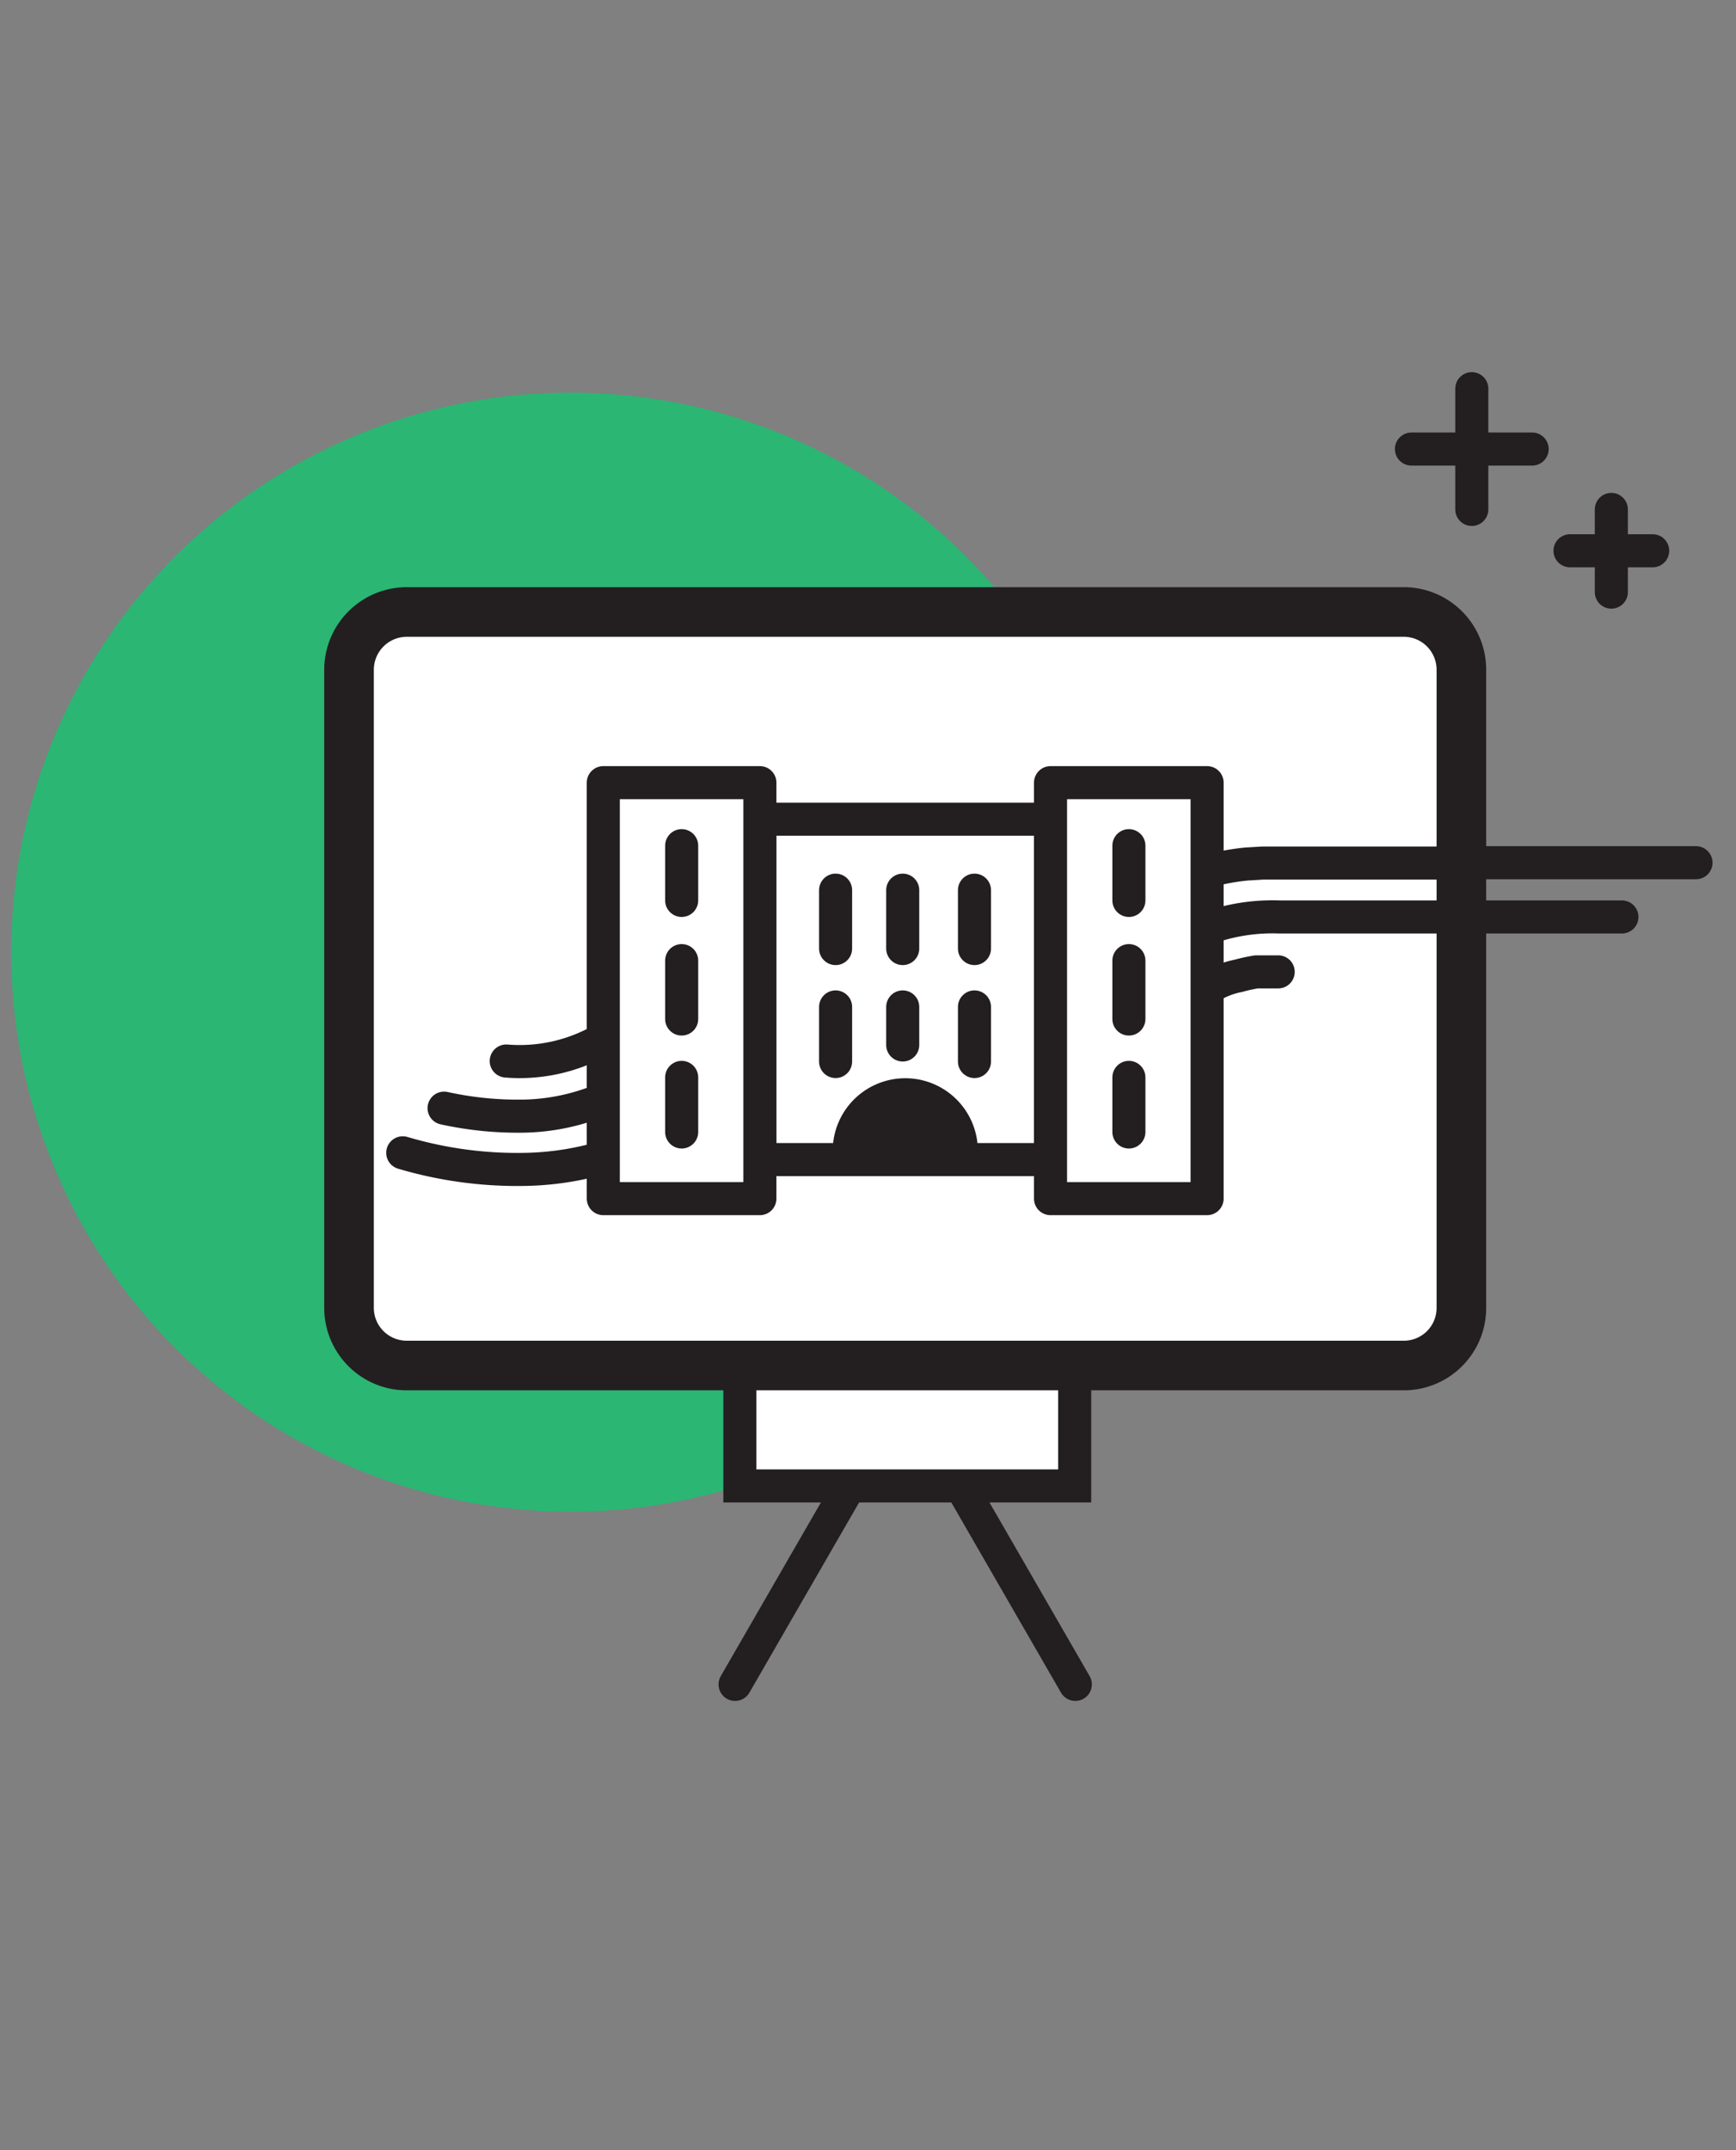<svg xmlns="http://www.w3.org/2000/svg" viewBox="0 0 105 130">
  <rect x="0" y="0" width="105" height="130" fill="#808080" stroke="none"/>
  <defs>
    <style>
      .cls-1 {
        fill: #2bb673;
      }

      .cls-2, .cls-3, .cls-6 {
        fill: #fff;
      }

      .cls-2, .cls-4, .cls-5, .cls-6, .cls-7 {
        stroke: #231f20;
      }

      .cls-2, .cls-5, .cls-6, .cls-7 {
        stroke-linecap: round;
        stroke-width: 2px;
      }

      .cls-4, .cls-5, .cls-7 {
        fill: none;
      }

      .cls-4 {
        stroke-width: 3px;
      }

      .cls-5, .cls-6 {
        stroke-linejoin: round;
      }

      .cls-8 {
        fill: #231f20;
      }
    </style>
  </defs>
  <g id="ico-heritage">
    <circle id="bg" class="cls-1" cx="34.51" cy="57.57" r="33.83"/>
    <g id="main">
      <g>
        <line class="cls-2" x1="54.58" y1="84.3" x2="44.46" y2="101.84"/>
        <line class="cls-2" x1="54.92" y1="84.3" x2="65.04" y2="101.84"/>
        <polyline class="cls-2" points="65 82.91 65 89.84 44.75 89.84 44.75 82.91"/>
      </g>
      <g>
        <path class="cls-3" d="M88.39,79.08a3.48,3.48,0,0,1-3.48,3.48H24.59a3.49,3.49,0,0,1-3.48-3.48V40.51A3.5,3.5,0,0,1,24.59,37H84.91a3.49,3.49,0,0,1,3.48,3.48Z"/>
        <path class="cls-4" d="M88.39,79.08a3.48,3.48,0,0,1-3.48,3.48H24.59a3.49,3.49,0,0,1-3.48-3.48V40.51A3.5,3.5,0,0,1,24.59,37H84.91a3.49,3.49,0,0,1,3.48,3.48Z"/>
      </g>
      <g>
        <rect class="cls-5" x="45.96" y="49.53" width="17.58" height="20.58"/>
        <rect class="cls-6" x="63.54" y="47.32" width="9.47" height="25.15"/>
        <rect class="cls-6" x="36.49" y="47.32" width="9.47" height="25.15"/>
      </g>
      <g>
        <line class="cls-7" x1="41.23" y1="51.13" x2="41.23" y2="54.44"/>
        <line class="cls-7" x1="41.23" y1="58.08" x2="41.23" y2="61.61"/>
        <line class="cls-7" x1="41.23" y1="65.14" x2="41.23" y2="68.44"/>
        <line class="cls-7" x1="68.28" y1="51.13" x2="68.28" y2="54.44"/>
        <line class="cls-7" x1="68.28" y1="58.08" x2="68.28" y2="61.61"/>
        <line class="cls-7" x1="68.28" y1="65.14" x2="68.28" y2="68.44"/>
        <line class="cls-7" x1="50.54" y1="53.82" x2="50.54" y2="57.35"/>
        <line class="cls-7" x1="50.54" y1="60.88" x2="50.54" y2="64.18"/>
        <line class="cls-7" x1="58.94" y1="53.82" x2="58.94" y2="57.35"/>
        <line class="cls-7" x1="58.94" y1="60.88" x2="58.94" y2="64.18"/>
        <line class="cls-7" x1="54.6" y1="53.82" x2="54.6" y2="57.35"/>
        <line class="cls-7" x1="54.6" y1="60.88" x2="54.6" y2="63.18"/>
      </g>
      <path class="cls-8" d="M50.37,69.79a4.39,4.39,0,1,1,8.77,0Z"/>
    </g>
    <g id="lines">
      <line class="cls-7" x1="98.1" y1="55.44" x2="88.71" y2="55.44"/>
      <line class="cls-7" x1="102.58" y1="52.16" x2="88.71" y2="52.16"/>
      <path class="cls-7" d="M73.08,59.74A5.08,5.08,0,0,1,74.9,59,9.83,9.83,0,0,1,76,58.76l.59,0,.31,0h.41"/>
      <path class="cls-7" d="M73.38,56a11.58,11.58,0,0,1,4-.56h9.55"/>
      <path class="cls-7" d="M73.29,52.61a13.79,13.79,0,0,1,2.1-.37l1-.06.5,0h10"/>
      <path class="cls-7" d="M24.36,69.7a24.36,24.36,0,0,0,7.5,1A17.81,17.81,0,0,0,36.41,70"/>
      <path class="cls-7" d="M26.86,67a20.74,20.74,0,0,0,4.9.48,12.91,12.91,0,0,0,4.67-1"/>
      <path class="cls-7" d="M30.62,64.15a10,10,0,0,0,5.66-1.22"/>
    </g>
    <g id="stars">
      <g>
        <line class="cls-5" x1="89.02" y1="23.5" x2="89.02" y2="30.8"/>
        <line class="cls-5" x1="92.67" y1="27.15" x2="85.37" y2="27.15"/>
      </g>
      <g>
        <line class="cls-5" x1="97.46" y1="30.8" x2="97.46" y2="35.8"/>
        <line class="cls-5" x1="99.96" y1="33.3" x2="94.96" y2="33.3"/>
      </g>
    </g>
  </g>
</svg>
